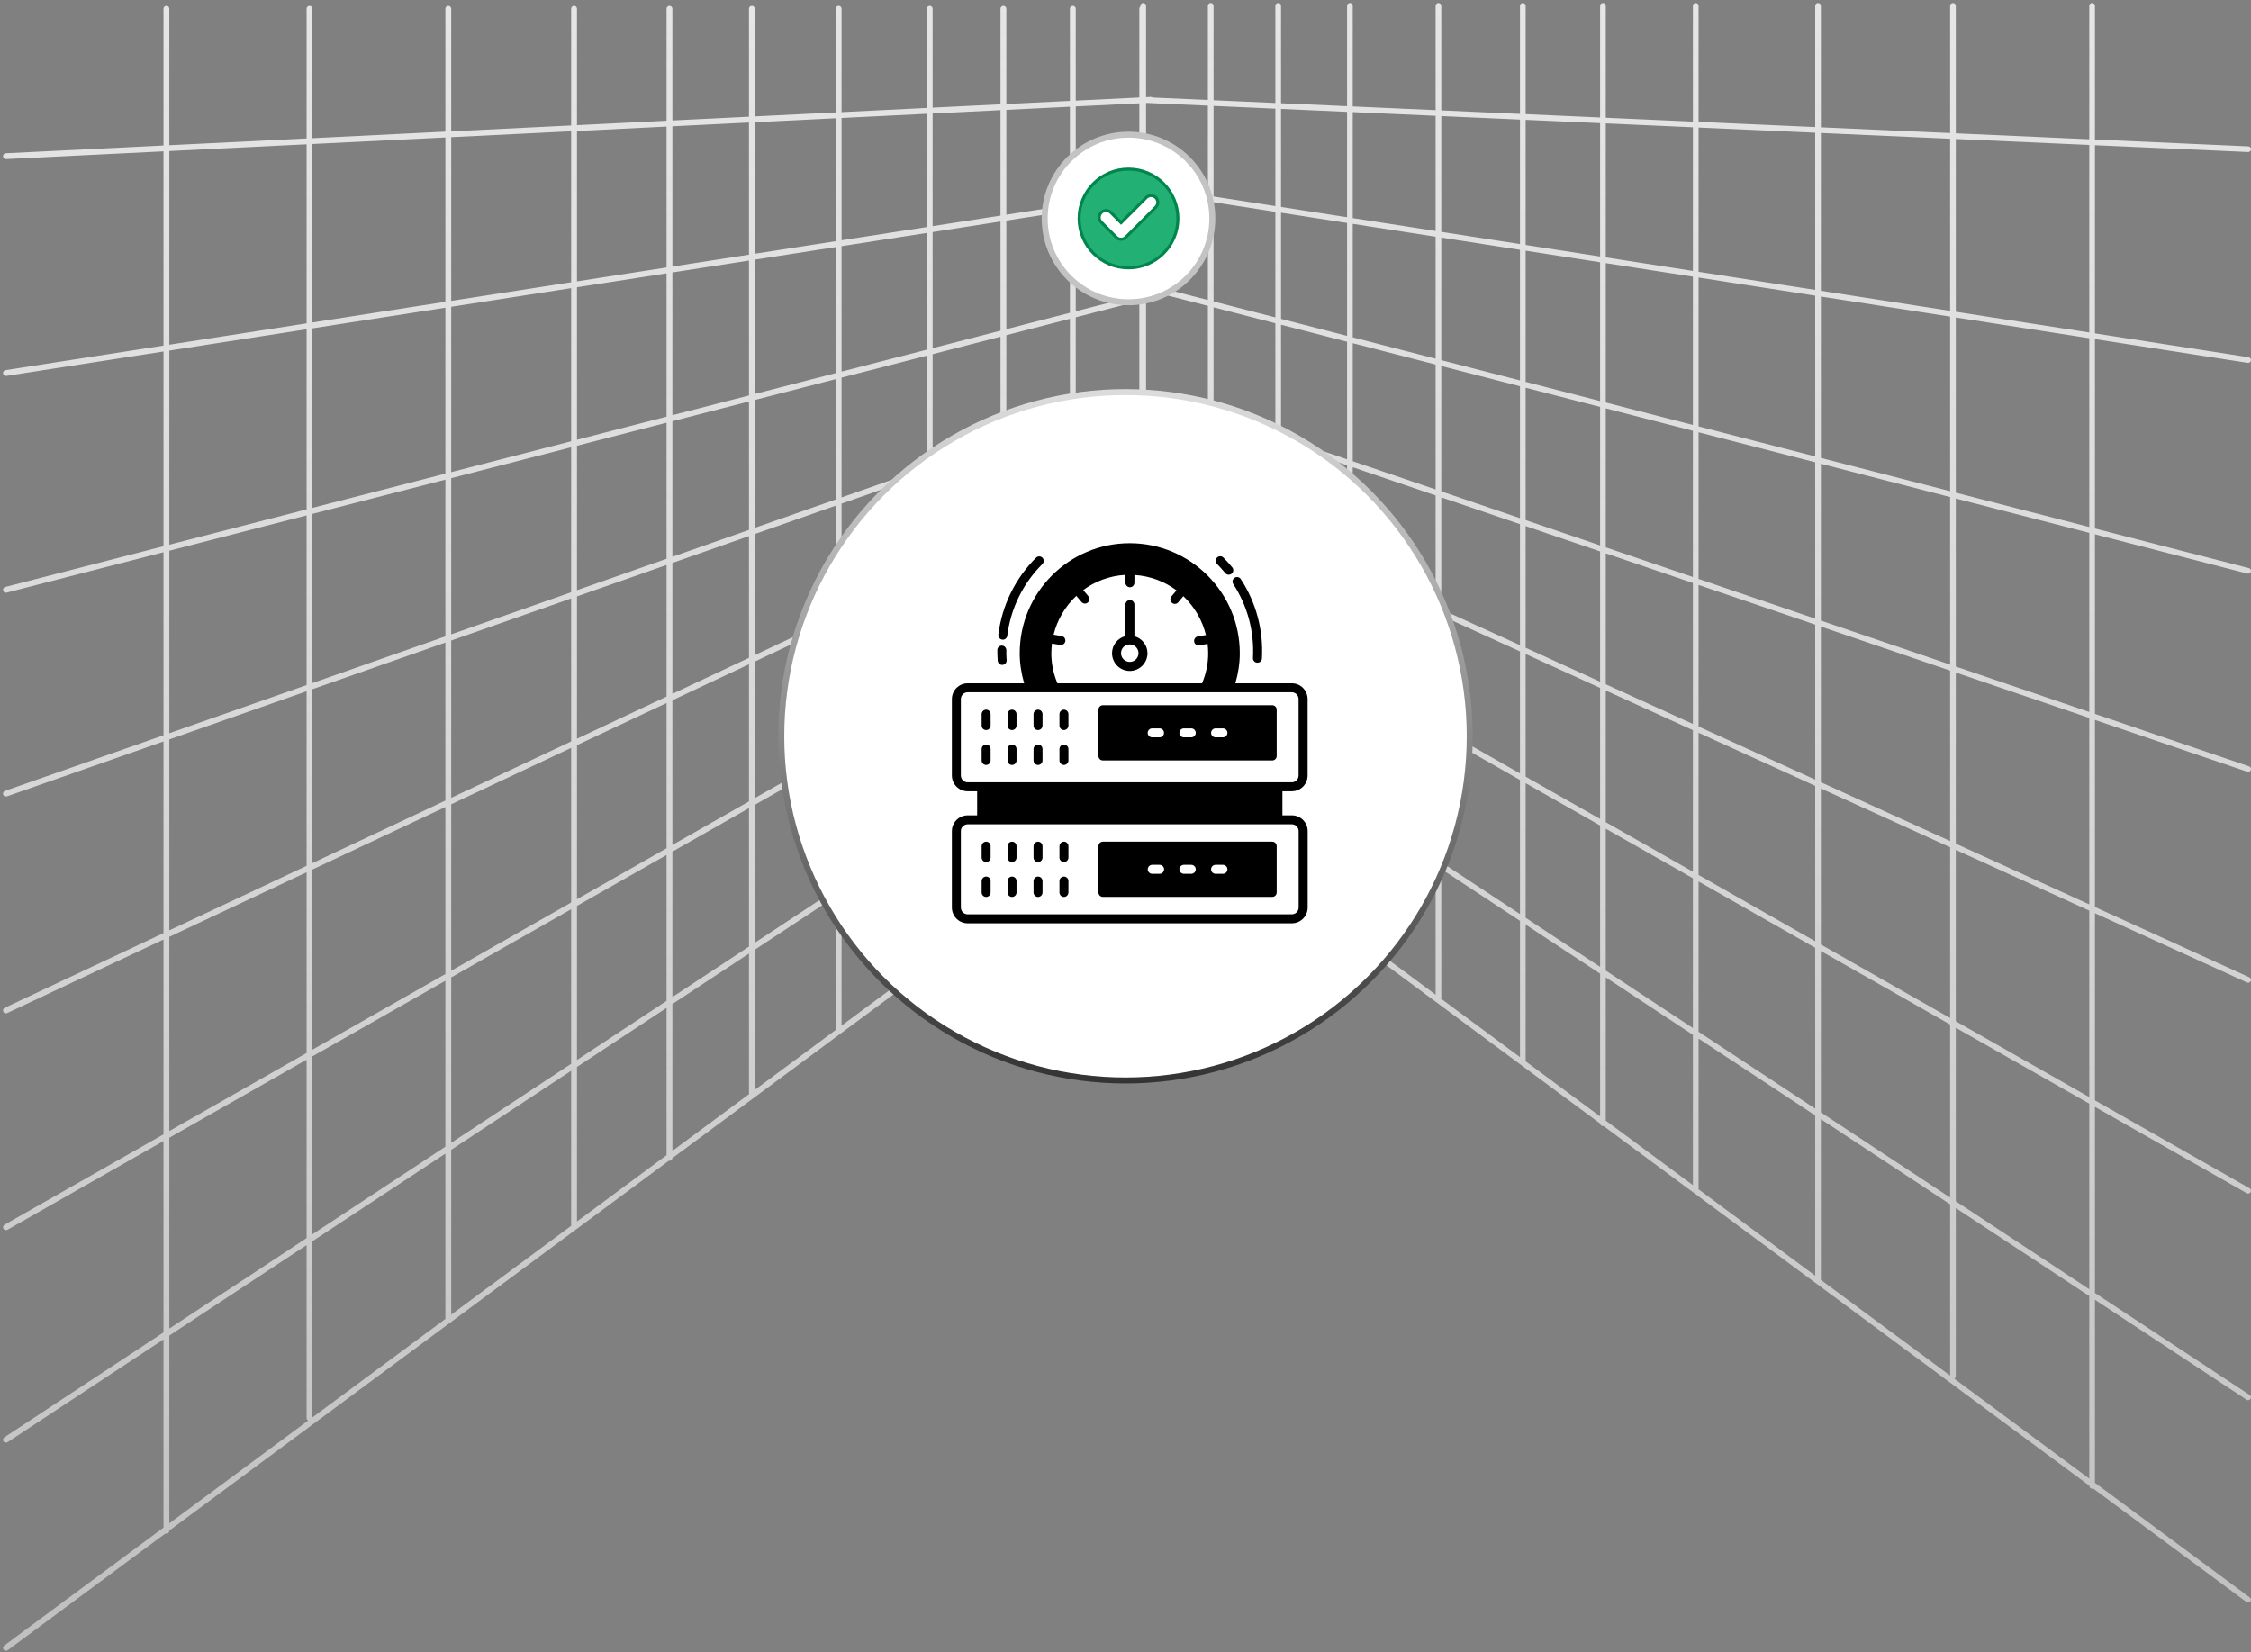 <svg xmlns="http://www.w3.org/2000/svg" width="376" height="276" viewBox="0 0 376 276" fill="none"><rect x="0" y="0" width="376" height="276" fill="#808080" stroke="none"/><path fill-rule="evenodd" clip-rule="evenodd" d="M349.46 0.5C349.722 0.5 349.934 0.712 349.934 0.974V23.31L375.556 24.453C375.817 24.466 376.018 24.688 376.005 24.95C375.993 25.211 375.77 25.412 375.509 25.399L349.934 24.259V55.693L375.602 59.679C375.86 59.719 376.037 59.962 375.997 60.22C375.957 60.479 375.715 60.656 375.456 60.616L349.934 56.652V88.289L375.647 94.912C375.901 94.977 376.053 95.236 375.988 95.489C375.923 95.742 375.664 95.895 375.411 95.829L349.934 89.267V119.263L375.69 128.032C375.937 128.119 376.066 128.39 375.979 128.636C375.892 128.883 375.622 129.013 375.375 128.926L349.934 120.264V151.524L375.727 163.27C375.966 163.378 376.072 163.658 375.964 163.897C375.857 164.135 375.576 164.241 375.338 164.134L349.934 152.565V183.826L375.761 198.513C375.988 198.643 376.068 198.932 375.938 199.16C375.809 199.387 375.52 199.467 375.292 199.337L349.934 184.916V216.006L375.79 233.047C376.008 233.191 376.069 233.485 375.925 233.704C375.781 233.922 375.487 233.982 375.268 233.838L349.934 217.141V247.717L375.808 266.876C376.019 267.031 376.063 267.328 375.907 267.538C375.751 267.749 375.455 267.793 375.244 267.637L349.637 248.676C349.582 248.698 349.523 248.71 349.46 248.71C349.199 248.71 348.987 248.498 348.987 248.236V248.194L267.85 188.116C267.842 188.118 267.833 188.12 267.824 188.121C267.813 188.123 267.803 188.124 267.792 188.125C267.778 188.126 267.764 188.127 267.749 188.127C267.501 188.127 267.297 187.935 267.277 187.692L191.283 131.422V134.758C191.284 134.907 191.215 135.055 191.086 135.15L112.313 193.479C112.292 193.728 112.082 193.924 111.827 193.924C111.81 193.924 111.792 193.923 111.775 193.922C111.758 193.92 111.742 193.917 111.725 193.914L28.283 255.699V255.738C28.283 256.008 28.065 256.226 27.796 256.226C27.733 256.226 27.673 256.214 27.618 256.192L1.284 275.691C1.068 275.851 0.763 275.805 0.603 275.589C0.443 275.373 0.488 275.068 0.704 274.908L27.309 255.208V223.763L1.259 240.932C1.034 241.08 0.732 241.018 0.584 240.794C0.436 240.569 0.498 240.267 0.722 240.119L27.309 222.596V190.623L1.235 205.451C1.001 205.584 0.704 205.503 0.571 205.269C0.438 205.035 0.519 204.737 0.753 204.604L27.309 189.502V156.965L1.188 169.25C0.942 169.36 0.654 169.251 0.543 169.006C0.433 168.76 0.542 168.472 0.787 168.361L27.309 155.889V123.867L1.149 133.044C0.895 133.133 0.617 133 0.528 132.746C0.438 132.492 0.572 132.214 0.825 132.125L27.309 122.834V92.26L1.112 99.008C0.851 99.075 0.586 98.918 0.519 98.658C0.452 98.397 0.608 98.132 0.869 98.064L27.309 91.254V58.72L1.065 62.796C0.799 62.837 0.55 62.655 0.509 62.389C0.468 62.123 0.65 61.874 0.916 61.833L27.309 57.734V25.285L1.015 26.579C0.746 26.593 0.517 26.385 0.504 26.117C0.491 25.848 0.698 25.619 0.967 25.606L27.309 24.309V1.462C27.309 1.193 27.527 0.975 27.796 0.975C28.065 0.975 28.283 1.193 28.283 1.462V24.261L51.215 23.132V1.462C51.215 1.193 51.433 0.975 51.702 0.975C51.971 0.975 52.19 1.193 52.19 1.462V23.084L74.395 21.99V1.462C74.395 1.193 74.613 0.975 74.882 0.975C75.151 0.975 75.369 1.193 75.369 1.462V21.942L95.403 20.956V1.462C95.403 1.193 95.621 0.975 95.89 0.975C96.159 0.975 96.377 1.193 96.377 1.462V20.908L111.34 20.171V1.462C111.34 1.193 111.558 0.975 111.827 0.975C112.096 0.975 112.315 1.193 112.315 1.462V20.123L125.106 19.493V1.462C125.106 1.193 125.324 0.975 125.593 0.975C125.862 0.975 126.081 1.193 126.081 1.462V19.445L139.598 18.779V1.462C139.598 1.193 139.816 0.975 140.085 0.975C140.354 0.975 140.572 1.193 140.572 1.462V18.732L154.809 18.03V1.462C154.809 1.193 155.027 0.975 155.296 0.975C155.565 0.975 155.783 1.193 155.783 1.462V17.983L167.121 17.424V1.462C167.121 1.193 167.34 0.975 167.609 0.975C167.878 0.975 168.096 1.193 168.096 1.462V17.376L178.715 16.853V1.462C178.715 1.193 178.933 0.975 179.202 0.975C179.471 0.975 179.69 1.193 179.69 1.462V16.805L190.309 16.282V1.462C190.309 1.31 190.378 1.175 190.487 1.086V0.974C190.487 0.712 190.699 0.5 190.96 0.5C191.222 0.5 191.434 0.712 191.434 0.974V16.227L192.217 16.188C192.339 16.182 192.452 16.221 192.54 16.29L201.76 16.701V0.974C201.76 0.712 201.972 0.5 202.234 0.5C202.495 0.5 202.708 0.712 202.708 0.974V16.744L213.033 17.204V0.974C213.033 0.712 213.246 0.5 213.507 0.5C213.769 0.5 213.981 0.712 213.981 0.974V17.247L225.01 17.738V0.974C225.01 0.712 225.222 0.5 225.484 0.5C225.745 0.5 225.958 0.712 225.958 0.974V17.781L239.799 18.398V0.974C239.799 0.712 240.011 0.5 240.273 0.5C240.535 0.5 240.747 0.712 240.747 0.974V18.44L253.893 19.027V0.974C253.893 0.712 254.105 0.5 254.367 0.5C254.628 0.5 254.84 0.712 254.84 0.974V19.069L267.276 19.624V0.974C267.276 0.712 267.488 0.5 267.749 0.5C268.011 0.5 268.223 0.712 268.223 0.974V19.666L282.776 20.315V0.974C282.776 0.712 282.988 0.5 283.249 0.5C283.511 0.5 283.723 0.712 283.723 0.974V20.357L303.205 21.226V0.974C303.205 0.712 303.417 0.5 303.679 0.5C303.941 0.5 304.153 0.712 304.153 0.974V21.268L325.744 22.231V0.974C325.744 0.712 325.956 0.5 326.218 0.5C326.48 0.5 326.692 0.712 326.692 0.974V22.274L348.987 23.268V0.974C348.987 0.712 349.199 0.5 349.46 0.5ZM191.434 17.203L191.574 17.196L201.76 17.65V32.681L191.434 31.077V17.203ZM191.434 49.986L192.363 49.746C192.623 49.679 192.78 49.414 192.713 49.153C192.646 48.892 192.38 48.736 192.12 48.803L191.434 48.979V48.442L201.76 51.101V68.817L191.61 65.361C191.552 65.341 191.492 65.332 191.434 65.334V49.986ZM191.434 115.589L192.509 114.881C192.734 114.733 192.796 114.43 192.648 114.206C192.5 113.981 192.198 113.919 191.973 114.067L191.434 114.422V112.675L201.76 119.481V138L191.434 130.354V115.589ZM191.434 33.231L192.316 33.094C192.582 33.053 192.764 32.804 192.723 32.538C192.7 32.394 192.618 32.275 192.505 32.203L201.76 33.64V50.123L191.434 47.463V33.231ZM192.105 32.141L191.434 32.245V32.036L192.105 32.141ZM190.309 30.903V17.258L179.69 17.781V34.069L190.309 32.419V31.862L189.481 31.733C189.223 31.693 189.046 31.451 189.086 31.192C189.126 30.934 189.368 30.756 189.627 30.797L190.309 30.903ZM190.309 47.173V33.406L179.69 35.055V52.005L190.309 49.269V48.152L189.436 47.927C189.183 47.862 189.03 47.603 189.095 47.35C189.161 47.096 189.419 46.944 189.672 47.009L190.309 47.173ZM190.309 110.798V97.925L179.69 103.964V122.163L190.309 115.164V111.933L189.293 111.264C189.075 111.12 189.015 110.826 189.159 110.608C189.303 110.389 189.596 110.329 189.815 110.473L190.309 110.798ZM201.76 118.346L191.434 111.54V94.777L201.76 100.649V118.346ZM201.76 99.559L191.434 93.686V80.385L201.76 85.087V99.559ZM191.647 79.44C191.578 79.409 191.505 79.396 191.434 79.399V66.302L201.76 69.818V84.046L191.647 79.44ZM202.708 17.692V32.828L213.033 34.432V18.153L202.708 17.692ZM202.708 33.787V50.367L213.033 53.026V35.391L202.708 33.787ZM202.708 51.345V69.139L213.033 72.655V54.005L202.708 51.345ZM202.708 70.14V84.477L213.033 89.18V73.656L202.708 70.14ZM202.708 85.519V100.098L213.033 105.97V90.221L202.708 85.519ZM202.708 101.188V118.97L213.033 125.776V107.06L202.708 101.188ZM202.708 120.105V138.342C202.708 138.45 202.671 138.55 202.61 138.63L225.01 155.216V134.804L213.981 127.535V146.091C213.981 146.352 213.769 146.564 213.507 146.564C213.246 146.564 213.033 146.352 213.033 146.091V126.911L202.708 120.105ZM225.01 133.67L213.981 126.4V107.599L225.01 113.871V133.67ZM225.01 112.781L213.981 106.509V90.652L225.01 95.675V112.781ZM225.01 94.634L213.981 89.611V73.978L225.01 77.733V94.634ZM225.01 76.732L213.981 72.977V54.249L225.01 57.09V76.732ZM225.01 56.111L213.981 53.27V35.538L225.01 37.251V56.111ZM225.01 36.292L213.981 34.579V18.195L225.01 18.687V36.292ZM225.958 18.729V36.439L239.799 38.589V19.347L225.958 18.729ZM225.958 37.398V56.355L239.799 59.921V39.548L225.958 37.398ZM225.958 57.334V77.055L239.799 81.767V60.899L225.958 57.334ZM225.958 78.056V95.065L239.799 101.369V82.768L225.958 78.056ZM225.958 96.106V113.32L239.799 121.192V102.41L225.958 96.106ZM225.958 114.41V134.294L239.799 143.417V122.282L225.958 114.41ZM225.958 135.429V155.917L239.799 166.166V144.552L225.958 135.429ZM253.893 176.602L240.655 166.8C240.713 166.722 240.747 166.625 240.747 166.52V145.176L253.893 153.841V176.602ZM253.893 152.706L240.747 144.041V122.821L253.893 130.297V152.706ZM253.893 129.207L240.747 121.731V102.841L253.893 108.828V129.207ZM253.893 107.787L240.747 101.8V83.091L253.893 87.567V107.787ZM253.893 86.566L240.747 82.09V61.143L253.893 64.529V86.566ZM253.893 63.551L240.747 60.165V39.695L253.893 41.736V63.551ZM253.893 40.777L240.747 38.736V19.389L253.893 19.975V40.777ZM254.84 20.017V40.925L267.276 42.856V20.572L254.84 20.017ZM254.84 41.883V63.795L267.276 66.998V43.815L254.84 41.883ZM254.84 64.773V86.888L267.276 91.122V67.977L254.84 64.773ZM254.84 87.889V108.218L267.276 113.881V92.123L254.84 87.889ZM254.84 109.26V129.746L267.276 136.818V114.923L254.84 109.26ZM254.84 130.836V153.331L267.276 161.526V137.908L254.84 130.836ZM254.84 154.465V177.086C254.84 177.153 254.826 177.217 254.801 177.275L267.276 186.512V162.661L254.84 154.465ZM282.776 197.989L268.223 187.213V163.286L282.776 172.877V197.989ZM282.776 171.742L268.223 162.151V138.447L282.776 146.723V171.742ZM282.776 145.633L268.223 137.357V115.354L282.776 121.981V145.633ZM282.776 120.94L268.223 114.313V92.445L282.776 97.4V120.94ZM282.776 96.399L268.223 91.444V68.221L282.776 71.969V96.399ZM282.776 70.99L268.223 67.242V43.962L282.776 46.222V70.99ZM282.776 45.263L268.223 43.003V20.614L282.776 21.263V45.263ZM283.723 21.306V45.41L303.205 48.436V22.175L283.723 21.306ZM283.723 46.369V71.234L303.205 76.252V49.395L283.723 46.369ZM283.723 72.213V96.722L303.205 103.354V77.231L283.723 72.213ZM283.723 97.722V121.372L303.205 130.244V104.355L283.723 97.722ZM283.723 122.413V146.172L303.205 157.251V131.285L283.723 122.413ZM283.723 147.262V172.367L303.205 185.207V158.341L283.723 147.262ZM283.723 173.502V198.69L303.205 213.116V186.342L283.723 173.502ZM325.744 229.805L304.144 213.811C304.146 213.799 304.148 213.787 304.15 213.775C304.152 213.756 304.153 213.737 304.153 213.718V186.967L325.744 201.198V229.805ZM325.744 200.063L304.153 185.832V158.88L325.744 171.159V200.063ZM325.744 170.069L304.153 157.79V131.717L325.744 141.549V170.069ZM325.744 140.508L304.153 130.675V104.678L325.744 112.029V140.508ZM325.744 111.028L304.153 103.677V77.475L325.744 83.037V111.028ZM325.744 82.058L304.153 76.497V49.542L325.744 52.895V82.058ZM325.744 51.936L304.153 48.583V22.217L325.744 23.18V51.936ZM326.692 23.222V52.083L348.987 55.546V24.216L326.692 23.222ZM326.692 53.042V82.302L348.987 88.045V56.505L326.692 53.042ZM326.692 83.281V111.35L348.987 118.941V89.023L326.692 83.281ZM326.692 112.351V140.94L348.987 151.092V119.942L326.692 112.351ZM326.692 141.981V170.608L348.987 183.287V152.134L326.692 141.981ZM326.692 171.698V200.687L348.987 215.381V184.377L326.692 171.698ZM326.692 201.822V229.92C326.692 230.096 326.596 230.249 326.454 230.331L348.987 247.015V216.516L326.692 201.822ZM190.309 65.673V50.276L179.69 53.011V69.38L190.181 65.7C190.223 65.685 190.266 65.676 190.309 65.673ZM190.309 79.269V66.688L179.69 70.413V84.227L190.143 79.311C190.197 79.286 190.253 79.273 190.309 79.269ZM190.309 96.803V80.309L179.69 85.303V102.843L190.309 96.803ZM190.309 134.513V116.331L179.69 123.33V142.376L190.309 134.513ZM178.816 143.023L155.783 160.078V139.087L167.121 131.614V150.695C167.121 150.965 167.34 151.183 167.609 151.183C167.878 151.183 168.096 150.965 168.096 150.695V130.971L178.715 123.972V142.727C178.715 142.838 178.753 142.941 178.816 143.023ZM178.715 122.805L168.096 129.804V110.557L178.715 104.518V122.805ZM178.715 103.397L168.096 109.436V90.756L178.715 85.762V103.397ZM178.715 84.685L168.096 89.679V74.48L178.715 70.755V84.685ZM178.715 69.722L168.096 73.447V55.997L178.715 53.262V69.722ZM178.715 52.255L168.096 54.991V36.855L178.715 35.206V52.255ZM178.715 34.22L168.096 35.869V18.352L178.715 17.829V34.22ZM167.121 36.021V18.4L155.783 18.958V37.781L167.121 36.021ZM167.121 55.242V37.007L155.783 38.768V58.162L167.121 55.242ZM167.121 73.789V56.248L155.783 59.168V77.766L167.121 73.789ZM167.121 90.137V74.822L155.783 78.799V95.469L167.121 90.137ZM167.121 109.99V91.214L155.783 96.546V116.438L167.121 109.99ZM167.121 130.447V111.111L155.783 117.559V137.919L167.121 130.447ZM154.809 160.8L140.572 171.341V149.112L154.809 139.729V160.8ZM154.809 138.562L140.572 147.945V126.21L154.809 118.114V138.562ZM154.809 116.992L140.572 125.089V103.7L154.809 97.004V116.992ZM154.809 95.928L140.572 102.623V84.135L154.809 79.141V95.928ZM154.809 78.108L140.572 83.102V63.086L154.809 59.419V78.108ZM154.809 58.413L140.572 62.08V41.13L154.809 38.919V58.413ZM154.809 37.933L140.572 40.144V19.707L154.809 19.006V37.933ZM139.598 40.295V19.755L126.081 20.421V42.394L139.598 40.295ZM139.598 62.331V41.281L126.081 43.381V65.813L139.598 62.331ZM139.598 83.444V63.337L126.081 66.819V88.186L139.598 83.444ZM139.598 103.081V84.477L126.081 89.219V109.438L139.598 103.081ZM139.598 125.643V104.158L126.081 110.515V133.33L139.598 125.643ZM139.598 148.587V126.764L126.081 134.451V157.496L139.598 148.587ZM139.598 171.704V149.754L126.081 158.663V182.072L139.693 171.993C139.633 171.912 139.598 171.812 139.598 171.704ZM125.106 20.469V42.546L112.315 44.532V21.099L125.106 20.469ZM125.106 43.532V66.064L112.315 69.359V45.519L125.106 43.532ZM125.106 67.07V88.528L112.315 93.015V70.365L125.106 67.07ZM125.106 89.56V109.896L112.315 115.912V94.047L125.106 89.56ZM125.106 110.973V133.885L112.315 141.159V116.989L125.106 110.973ZM125.106 135.006V158.139L112.315 166.569V142.28L125.106 135.006ZM125.106 159.306V182.57C125.106 182.639 125.12 182.705 125.146 182.764L112.315 192.265V167.736L125.106 159.306ZM96.377 204.066L111.34 192.986V168.379L96.377 178.241V204.066ZM96.377 177.074L111.34 167.212V142.834L96.377 151.344V177.074ZM96.377 150.223L111.34 141.713V117.447L96.377 124.484V150.223ZM96.377 123.407L111.34 116.37V94.389L96.377 99.638V123.407ZM96.377 98.606L111.34 93.357V70.616L96.377 74.47V98.606ZM96.377 73.464L111.34 69.61V45.67L96.377 47.994V73.464ZM96.377 47.007L111.34 44.684V21.147L96.377 21.883V47.007ZM95.403 21.931V47.159L75.369 50.27V22.918L95.403 21.931ZM95.403 48.145V73.715L75.369 78.875V51.256L95.403 48.145ZM95.403 74.721V98.947L75.369 105.975V79.881L95.403 74.721ZM95.403 99.98V123.865L75.369 133.287V107.008L95.403 99.98ZM95.403 124.942V150.777L75.369 162.17V134.363L95.403 124.942ZM95.403 151.898V177.716L75.369 190.92V163.291L95.403 151.898ZM95.403 178.883V204.787L75.369 219.621V192.087L95.403 178.883ZM52.19 236.785L74.404 220.336C74.401 220.321 74.399 220.306 74.397 220.29C74.396 220.28 74.396 220.27 74.395 220.26C74.395 220.254 74.395 220.247 74.395 220.241V192.729L52.19 207.364V236.785ZM52.19 206.197L74.395 191.562V163.845L52.19 176.473V206.197ZM52.19 175.352L74.395 162.724V134.822L52.19 145.264V175.352ZM52.19 144.188L74.395 133.745V107.35L52.19 115.139V144.188ZM52.19 114.106L74.395 106.317V80.132L52.19 85.852V114.106ZM52.19 84.845L74.395 79.126V51.407L52.19 54.856V84.845ZM52.19 53.87L74.395 50.421V22.966L52.19 24.059V53.87ZM51.215 24.107V54.021L28.283 57.583V25.236L51.215 24.107ZM51.215 55.007V85.096L28.283 91.003V58.569L51.215 55.007ZM51.215 86.103V114.448L28.283 122.492V92.009L51.215 86.103ZM51.215 115.481V144.646L28.283 155.43V123.525L51.215 115.481ZM51.215 145.723V175.906L28.283 188.948V156.507L51.215 145.723ZM51.215 177.028V206.839L28.283 221.953V190.069L51.215 177.028ZM51.215 208.007V236.903C51.215 237.084 51.313 237.241 51.459 237.326L28.283 254.486V223.121L51.215 208.007Z" fill="url(#paint0_linear_478_4685)"></path><circle cx="188" cy="123" r="57.5" fill="white" stroke="url(#paint1_linear_478_4685)"></circle><circle cx="188.5" cy="36.5" r="14" fill="white" stroke="#C3C3C3"></circle><path d="M188.5 28.25C193.055 28.25 196.75 31.945 196.75 36.5C196.75 41.055 193.055 44.75 188.5 44.75C183.945 44.75 180.25 41.055 180.25 36.5C180.25 31.945 183.945 28.25 188.5 28.25ZM192.98 32.933C192.559 32.587 191.966 32.587 191.545 32.933L191.458 33.012L187.261 37.209L185.561 35.509C185.137 35.085 184.489 35.059 184.037 35.43L183.949 35.509C183.526 35.932 183.499 36.581 183.87 37.032L183.949 37.119L186.464 39.634C186.676 39.863 186.973 39.973 187.261 39.973C187.526 39.973 187.783 39.867 187.978 39.706L188.057 39.634H188.058L193.05 34.622L193.051 34.623C193.474 34.2 193.5 33.554 193.148 33.103L193.073 33.017L193.068 33.012L192.98 32.933Z" fill="#22B074" stroke="#00854D" stroke-width="0.5"></path><path fill-rule="evenodd" clip-rule="evenodd" d="M218.42 129.55C218.42 131.01 217.24 132.19 215.78 132.19H214.21V136.21H215.79C217.25 136.21 218.43 137.39 218.43 138.85V151.61C218.43 153.06 217.25 154.25 215.79 154.25H161.64C160.18 154.25 159 153.07 159 151.61V138.85C159 137.4 160.18 136.21 161.64 136.21H163.22V132.19H161.64C160.18 132.19 159 131.01 159 129.55V116.79C159 115.33 160.18 114.15 161.64 114.15H171.07C170.59 112.49 170.33 110.81 170.33 109.13C170.33 98.99 178.57 90.75 188.71 90.75C198.85 90.75 207.09 99 207.09 109.13C207.09 110.8 206.83 112.49 206.35 114.15H215.78C217.24 114.15 218.42 115.33 218.42 116.79V129.55ZM175.72 107.51C175.66 108.04 175.61 108.58 175.61 109.13C175.61 110.84 175.95 112.53 176.63 114.15H200.79C201.47 112.53 201.81 110.84 201.81 109.13C201.81 108.6 201.77 108.08 201.71 107.57L200.34 107.81C200.3 107.82 200.25 107.82 200.21 107.82C199.85 107.82 199.53 107.56 199.47 107.2C199.4 106.79 199.67 106.4 200.08 106.33L201.43 106.09C200.82 103.57 199.49 101.33 197.66 99.6L196.81 100.62C196.67 100.8 196.45 100.89 196.24 100.89C196.07 100.89 195.9 100.83 195.76 100.71C195.45 100.44 195.4 99.97 195.67 99.65L196.52 98.63C194.54 97.15 192.12 96.22 189.49 96.06V97.36C189.49 97.77 189.15 98.11 188.74 98.11C188.33 98.11 187.99 97.77 187.99 97.36V96.04C185.36 96.19 182.93 97.11 180.94 98.58L181.79 99.6C182.06 99.92 182.02 100.39 181.7 100.66C181.56 100.78 181.39 100.84 181.22 100.84C181.01 100.84 180.8 100.75 180.65 100.57L179.79 99.55C177.95 101.27 176.61 103.51 175.99 106.03L177.34 106.27C177.75 106.34 178.02 106.73 177.95 107.14C177.88 107.5 177.57 107.76 177.21 107.76C177.17 107.76 177.12 107.76 177.08 107.75L175.72 107.51ZM160.5 116.79V129.55C160.5 130.18 161.01 130.69 161.64 130.69H163.97H213.44H215.77C216.4 130.69 216.91 130.18 216.91 129.55V116.79C216.91 116.16 216.4 115.65 215.77 115.65H205.33H201.27H176.14H172.08H161.64C161.01 115.65 160.5 116.16 160.5 116.79ZM216.92 151.61V138.85C216.92 138.22 216.41 137.71 215.79 137.71H213.46H163.97H161.64C161.01 137.71 160.5 138.22 160.5 138.85V151.61C160.5 152.24 161.01 152.75 161.64 152.75H215.78C216.41 152.75 216.92 152.24 216.92 151.61ZM165.469 121.211C165.469 121.621 165.129 121.961 164.719 121.961C164.299 121.961 163.969 121.631 163.969 121.211V119.301C163.969 118.891 164.309 118.551 164.719 118.551C165.129 118.551 165.469 118.891 165.469 119.301V121.211ZM169.047 121.961C169.457 121.961 169.797 121.621 169.797 121.211V119.301C169.797 118.891 169.457 118.551 169.047 118.551C168.637 118.551 168.297 118.891 168.297 119.301V121.211C168.297 121.631 168.637 121.961 169.047 121.961ZM174.141 121.211C174.141 121.621 173.801 121.961 173.391 121.961C172.971 121.961 172.641 121.631 172.641 121.211V119.301C172.641 118.891 172.981 118.551 173.391 118.551C173.801 118.551 174.141 118.891 174.141 119.301V121.211ZM177.719 121.961C178.129 121.961 178.469 121.621 178.469 121.211V119.301C178.469 118.891 178.129 118.551 177.719 118.551C177.309 118.551 176.969 118.891 176.969 119.301V121.211C176.969 121.631 177.309 121.961 177.719 121.961ZM165.469 127.041C165.469 127.451 165.129 127.791 164.719 127.791C164.299 127.791 163.969 127.451 163.969 127.041V125.131C163.969 124.721 164.309 124.381 164.719 124.381C165.129 124.381 165.469 124.721 165.469 125.131V127.041ZM169.047 127.791C169.457 127.791 169.797 127.451 169.797 127.041V125.131C169.797 124.721 169.457 124.381 169.047 124.381C168.637 124.381 168.297 124.721 168.297 125.131V127.041C168.297 127.451 168.637 127.791 169.047 127.791ZM174.141 127.041C174.141 127.451 173.801 127.791 173.391 127.791C172.971 127.791 172.641 127.451 172.641 127.041V125.131C172.641 124.721 172.981 124.381 173.391 124.381C173.801 124.381 174.141 124.721 174.141 125.131V127.041ZM177.719 127.791C178.129 127.791 178.469 127.451 178.469 127.041V125.131C178.469 124.721 178.129 124.381 177.719 124.381C177.309 124.381 176.969 124.721 176.969 125.131V127.041C176.969 127.451 177.309 127.791 177.719 127.791ZM163.969 141.359C163.969 140.949 164.309 140.609 164.719 140.609C165.129 140.609 165.469 140.949 165.469 141.359V143.269C165.469 143.679 165.129 144.019 164.719 144.019C164.309 144.019 163.969 143.679 163.969 143.269V141.359ZM169.047 140.609C168.637 140.609 168.297 140.949 168.297 141.359V143.269C168.297 143.679 168.637 144.019 169.047 144.019C169.457 144.019 169.797 143.679 169.797 143.269V141.359C169.797 140.949 169.467 140.609 169.047 140.609ZM172.641 141.359C172.641 140.949 172.981 140.609 173.391 140.609C173.801 140.609 174.141 140.949 174.141 141.359V143.269C174.141 143.679 173.801 144.019 173.391 144.019C172.981 144.019 172.641 143.679 172.641 143.269V141.359ZM177.719 140.609C177.309 140.609 176.969 140.949 176.969 141.359V143.269C176.969 143.679 177.309 144.019 177.719 144.019C178.129 144.019 178.469 143.679 178.469 143.269V141.359C178.469 140.949 178.129 140.609 177.719 140.609ZM163.969 147.189C163.969 146.779 164.309 146.439 164.719 146.439C165.129 146.439 165.469 146.769 165.469 147.189V149.099C165.469 149.509 165.129 149.849 164.719 149.849C164.309 149.849 163.969 149.509 163.969 149.099V147.189ZM169.047 146.439C168.637 146.439 168.297 146.779 168.297 147.189V149.099C168.297 149.509 168.637 149.849 169.047 149.849C169.457 149.849 169.797 149.509 169.797 149.099V147.189C169.797 146.769 169.467 146.439 169.047 146.439ZM172.641 147.189C172.641 146.779 172.981 146.439 173.391 146.439C173.801 146.439 174.141 146.769 174.141 147.189V149.099C174.141 149.509 173.801 149.849 173.391 149.849C172.981 149.849 172.641 149.509 172.641 149.099V147.189ZM177.719 146.439C177.309 146.439 176.969 146.779 176.969 147.189V149.099C176.969 149.509 177.309 149.849 177.719 149.849C178.129 149.849 178.469 149.509 178.469 149.099V147.189C178.469 146.769 178.129 146.439 177.719 146.439ZM184.234 140.609H212.504C212.924 140.609 213.254 140.939 213.254 141.359V149.089C213.254 149.509 212.924 149.839 212.504 149.839H184.234C183.814 149.839 183.484 149.509 183.484 149.089V141.359C183.484 140.939 183.814 140.609 184.234 140.609ZM192.464 145.979H193.694C194.104 145.979 194.444 145.639 194.444 145.229C194.444 144.819 194.104 144.479 193.694 144.479H192.464C192.054 144.479 191.714 144.819 191.714 145.229C191.714 145.639 192.054 145.979 192.464 145.979ZM197.754 145.979H198.984C199.394 145.979 199.734 145.639 199.734 145.229C199.734 144.819 199.394 144.479 198.984 144.479H197.754C197.344 144.479 197.004 144.819 197.004 145.229C197.004 145.639 197.344 145.979 197.754 145.979ZM203.044 145.979H204.274C204.694 145.979 205.024 145.639 205.024 145.229C205.024 144.819 204.684 144.479 204.274 144.479H203.044C202.634 144.479 202.294 144.819 202.294 145.229C202.294 145.639 202.634 145.979 203.044 145.979ZM184.234 127.041H212.504C212.924 127.041 213.254 126.711 213.254 126.291V118.561C213.254 118.141 212.924 117.811 212.504 117.811H184.234C183.814 117.811 183.484 118.141 183.484 118.561V126.291C183.484 126.711 183.814 127.041 184.234 127.041ZM203.044 121.681H204.274C204.684 121.681 205.024 122.021 205.024 122.431C205.024 122.841 204.684 123.181 204.274 123.181H203.044C202.634 123.181 202.294 122.841 202.294 122.431C202.294 122.021 202.634 121.681 203.044 121.681ZM197.754 121.681H198.984C199.394 121.681 199.734 122.021 199.734 122.431C199.734 122.841 199.394 123.181 198.984 123.181H197.754C197.344 123.181 197.004 122.841 197.004 122.431C197.004 122.021 197.334 121.681 197.754 121.681ZM192.454 121.681H193.684C194.094 121.681 194.434 122.021 194.434 122.431C194.434 122.841 194.094 123.181 193.684 123.181H192.454C192.044 123.181 191.704 122.841 191.704 122.431C191.704 122.021 192.044 121.681 192.454 121.681ZM189.49 101V106.29C190.74 106.64 191.67 107.77 191.67 109.13C191.67 110.76 190.34 112.09 188.71 112.09C187.08 112.09 185.75 110.76 185.75 109.13C185.75 107.75 186.71 106.59 187.99 106.27V101C187.99 100.59 188.33 100.25 188.74 100.25C189.15 100.25 189.49 100.59 189.49 101ZM187.25 109.12C187.25 109.93 187.91 110.58 188.71 110.58C189.51 110.58 190.17 109.93 190.17 109.12C190.17 108.31 189.51 107.66 188.71 107.66C187.9 107.66 187.25 108.31 187.25 109.12ZM204.668 95.749C204.818 95.929 205.028 96.019 205.248 96.019C205.418 96.019 205.588 95.959 205.728 95.849C206.048 95.589 206.098 95.119 205.828 94.789C205.368 94.219 204.868 93.669 204.348 93.149C204.058 92.859 203.578 92.859 203.288 93.149C202.998 93.439 202.998 93.919 203.288 94.209C203.768 94.709 204.228 95.219 204.668 95.749ZM209.289 109.92C209.529 105.52 208.389 101.25 205.999 97.57C205.769 97.22 205.869 96.76 206.219 96.53C206.569 96.3 207.029 96.4 207.259 96.75C209.829 100.69 211.049 105.27 210.789 110C210.769 110.4 210.439 110.71 210.039 110.71H209.999C209.579 110.69 209.269 110.33 209.289 109.92ZM167.404 111.079H167.454C167.864 111.049 168.174 110.689 168.144 110.279C168.104 109.729 168.084 109.179 168.094 108.619C168.094 108.209 167.764 107.869 167.354 107.859H167.344C166.934 107.859 166.594 108.189 166.594 108.599C166.594 109.199 166.604 109.789 166.654 110.379C166.694 110.779 167.014 111.079 167.404 111.079ZM167.466 106.866C167.451 106.863 167.436 106.861 167.421 106.861C167.011 106.811 166.721 106.431 166.761 106.031C167.381 101.121 169.561 96.671 173.061 93.171C173.351 92.881 173.831 92.881 174.121 93.171C174.411 93.461 174.411 93.941 174.121 94.231C170.861 97.491 168.831 101.641 168.251 106.211C168.211 106.591 167.881 106.871 167.511 106.871C167.496 106.871 167.481 106.868 167.466 106.866Z" fill="black"></path><defs><linearGradient id="paint0_linear_478_4685" x1="188.253" y1="0.5" x2="188.253" y2="275.786" gradientUnits="userSpaceOnUse"><stop stop-color="#E5E5E5"></stop><stop offset="1" stop-color="white" stop-opacity="0.5"></stop></linearGradient><linearGradient id="paint1_linear_478_4685" x1="188" y1="181" x2="188" y2="66.5" gradientUnits="userSpaceOnUse"><stop stop-color="#333333"></stop><stop offset="1" stop-color="#DBDBDB"></stop></linearGradient></defs></svg>